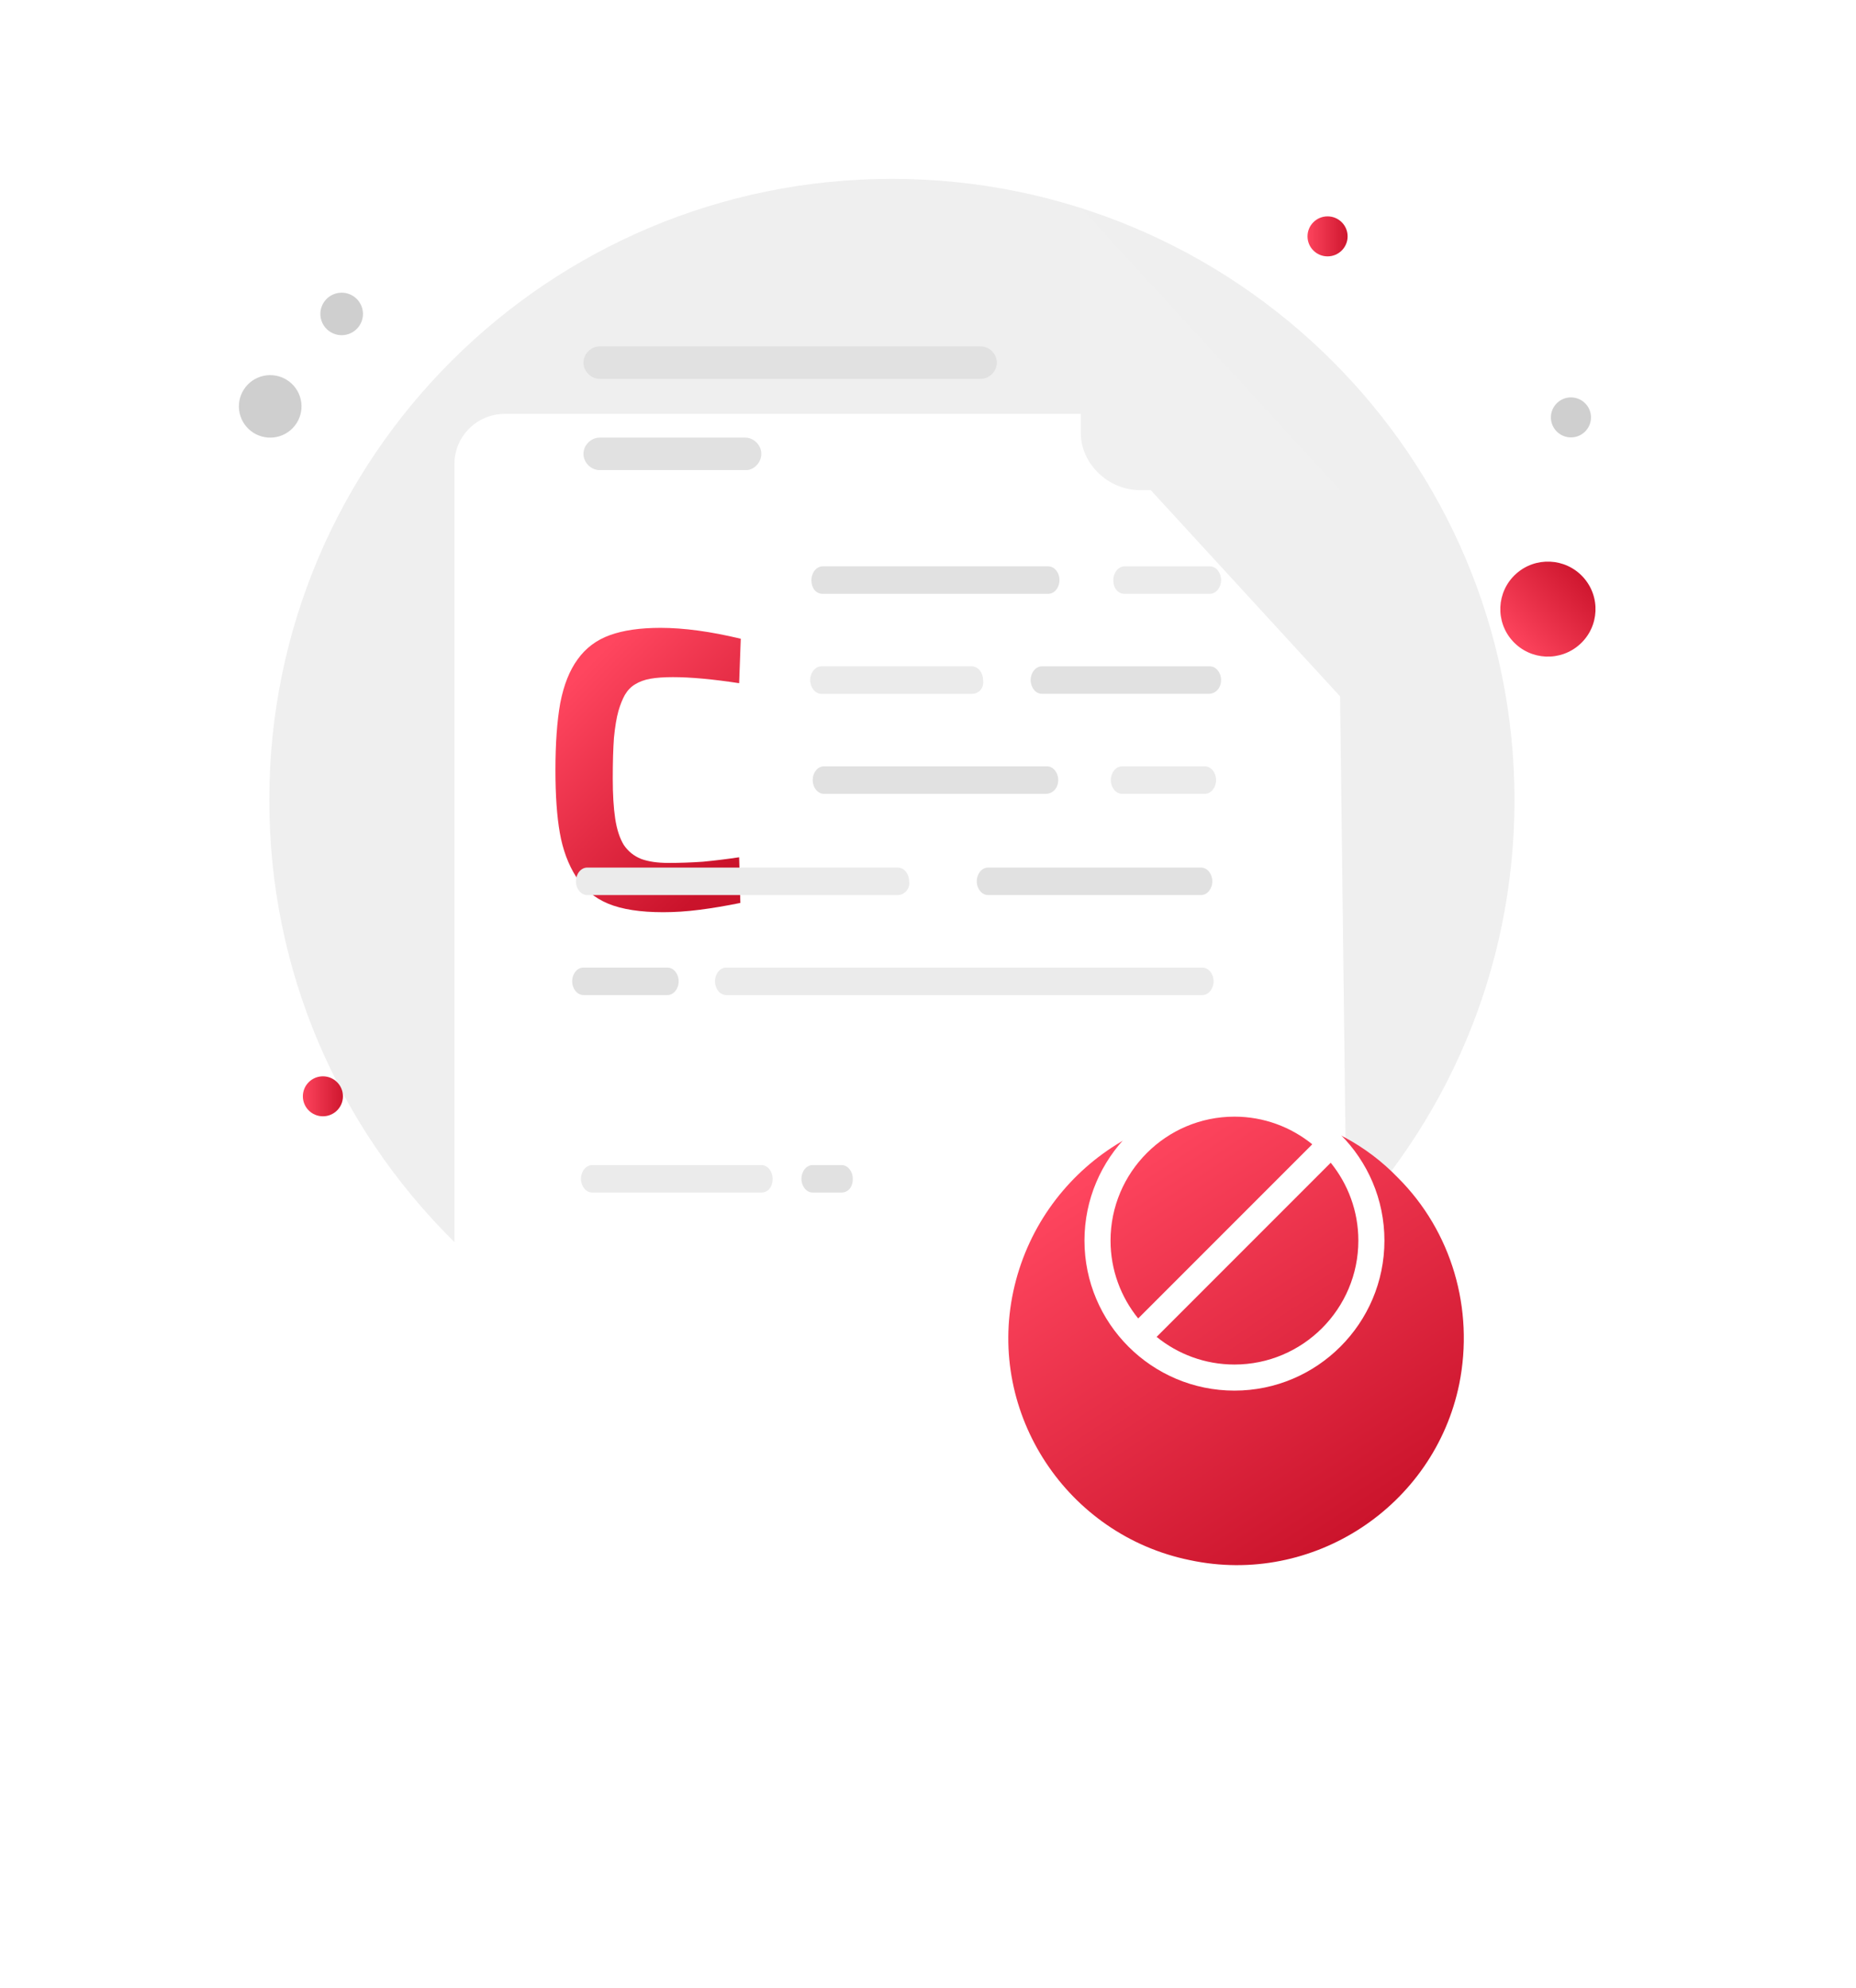 <svg width="99" height="106" viewBox="0 0 99 106" fill="none" xmlns="http://www.w3.org/2000/svg">
<path d="M47.574 75.789C65.914 75.789 80.783 60.959 80.783 42.664C80.783 24.369 65.914 9.538 47.574 9.538C29.233 9.538 14.365 24.369 14.365 42.664C14.365 60.959 29.233 75.789 47.574 75.789Z" fill="#EFEFEF"/>
<path d="M14.929 23.255C15.806 22.97 16.286 22.03 16.001 21.155C15.716 20.28 14.774 19.801 13.896 20.085C13.019 20.37 12.539 21.31 12.824 22.185C13.109 23.06 14.052 23.539 14.929 23.255Z" fill="#CFCFCF"/>
<path d="M18.576 17.818C19.172 17.625 19.499 16.986 19.305 16.39C19.111 15.795 18.47 15.47 17.873 15.663C17.277 15.857 16.95 16.496 17.144 17.091C17.338 17.686 17.979 18.012 18.576 17.818Z" fill="#CFCFCF"/>
<path d="M84.279 34.35C85.315 33.407 85.387 31.805 84.441 30.772C83.495 29.739 81.889 29.667 80.854 30.611C79.819 31.555 79.746 33.157 80.692 34.189C81.638 35.222 83.244 35.294 84.279 34.35Z" fill="url(#paint0_linear_110_1185)"/>
<path d="M84.516 23.045C84.952 22.648 84.983 21.973 84.584 21.538C84.186 21.104 83.51 21.073 83.074 21.47C82.638 21.868 82.608 22.542 83.006 22.977C83.404 23.412 84.081 23.442 84.516 23.045Z" fill="#CFCFCF"/>
<path d="M70.813 13.671C71.403 13.671 71.882 13.193 71.882 12.604C71.882 12.015 71.403 11.538 70.813 11.538C70.222 11.538 69.743 12.015 69.743 12.604C69.743 13.193 70.222 13.671 70.813 13.671Z" fill="url(#paint1_linear_110_1185)"/>
<path d="M17.224 59.526C17.814 59.526 18.293 59.049 18.293 58.46C18.293 57.871 17.814 57.394 17.224 57.394C16.633 57.394 16.155 57.871 16.155 58.46C16.155 59.049 16.633 59.526 17.224 59.526Z" fill="url(#paint2_linear_110_1185)"/>
<g filter="url(#filter0_d_110_1185)">
<path d="M71.481 26.134L72.015 69.591C72.015 71.057 70.813 72.257 69.343 72.257H26.913C25.442 72.257 24.24 71.057 24.24 69.591V13.737C24.24 12.271 25.442 11.071 26.913 11.071H57.649L71.481 26.134Z" fill="white"/>
</g>
<g filter="url(#filter1_d_110_1185)">
<path d="M39.426 40.714L39.491 43.148C38.716 43.306 37.991 43.428 37.316 43.514C36.641 43.6 35.995 43.643 35.377 43.643C34.157 43.643 33.18 43.492 32.448 43.191C31.716 42.889 31.141 42.408 30.725 41.748C30.308 41.087 30.021 40.312 29.863 39.422C29.705 38.531 29.627 37.411 29.627 36.062C29.627 34.64 29.713 33.448 29.885 32.486C30.072 31.524 30.38 30.749 30.811 30.16C31.242 29.557 31.816 29.126 32.534 28.868C33.252 28.609 34.15 28.48 35.227 28.48C36.476 28.48 37.904 28.674 39.513 29.061L39.426 31.431C38.005 31.215 36.828 31.108 35.894 31.108C35.42 31.108 35.018 31.136 34.688 31.194C34.372 31.251 34.099 31.352 33.87 31.495C33.654 31.625 33.475 31.811 33.331 32.055C33.202 32.285 33.087 32.572 32.986 32.917C32.886 33.276 32.807 33.75 32.749 34.338C32.706 34.927 32.685 35.652 32.685 36.514C32.685 37.361 32.728 38.072 32.814 38.646C32.9 39.221 33.051 39.687 33.267 40.046C33.496 40.391 33.805 40.642 34.193 40.8C34.58 40.944 35.069 41.015 35.657 41.015C36.26 41.015 36.871 40.994 37.488 40.951C38.105 40.893 38.752 40.814 39.426 40.714Z" fill="url(#paint3_linear_110_1185)"/>
</g>
<path d="M64.131 53.061H38.739C38.405 53.061 38.138 52.728 38.138 52.328C38.138 51.928 38.405 51.595 38.739 51.595H64.131C64.465 51.595 64.732 51.928 64.732 52.328C64.732 52.728 64.465 53.061 64.131 53.061Z" fill="#EBEBEB"/>
<path d="M35.599 53.061H31.122C30.788 53.061 30.521 52.728 30.521 52.328C30.521 51.928 30.788 51.595 31.122 51.595H35.599C35.933 51.595 36.2 51.928 36.2 52.328C36.2 52.728 35.933 53.061 35.599 53.061Z" fill="#E1E1E1"/>
<path d="M64.064 47.729H52.705C52.37 47.729 52.103 47.396 52.103 46.996C52.103 46.596 52.37 46.263 52.705 46.263H64.064C64.398 46.263 64.665 46.596 64.665 46.996C64.665 47.396 64.398 47.729 64.064 47.729Z" fill="#E1E1E1"/>
<path d="M47.894 47.729H31.323C30.988 47.729 30.721 47.396 30.721 46.996C30.721 46.596 30.988 46.263 31.323 46.263H47.894C48.228 46.263 48.495 46.596 48.495 46.996C48.562 47.396 48.228 47.729 47.894 47.729Z" fill="#EBEBEB"/>
<path d="M59.988 31.666H64.532C64.866 31.666 65.133 31.333 65.133 30.933C65.133 30.533 64.866 30.2 64.532 30.2H59.988C59.654 30.2 59.386 30.533 59.386 30.933C59.386 31.4 59.654 31.666 59.988 31.666Z" fill="#EBEBEB"/>
<path d="M64.264 42.331H59.854C59.52 42.331 59.253 41.997 59.253 41.597C59.253 41.197 59.52 40.864 59.854 40.864H64.264C64.598 40.864 64.866 41.197 64.866 41.597C64.866 41.997 64.598 42.331 64.264 42.331Z" fill="#EBEBEB"/>
<path d="M55.778 42.331H43.951C43.617 42.331 43.35 41.997 43.35 41.597C43.35 41.197 43.617 40.864 43.951 40.864H55.845C56.179 40.864 56.446 41.197 56.446 41.597C56.446 41.997 56.179 42.331 55.778 42.331Z" fill="#E1E1E1"/>
<path d="M44.887 63.592H43.35C43.016 63.592 42.749 63.259 42.749 62.859C42.749 62.459 43.016 62.126 43.35 62.126H44.887C45.221 62.126 45.488 62.459 45.488 62.859C45.488 63.326 45.221 63.592 44.887 63.592Z" fill="#E1E1E1"/>
<path d="M40.61 63.592H31.59C31.256 63.592 30.988 63.259 30.988 62.859C30.988 62.459 31.256 62.126 31.59 62.126H40.61C40.944 62.126 41.212 62.459 41.212 62.859C41.212 63.326 40.944 63.592 40.61 63.592Z" fill="#EBEBEB"/>
<path d="M64.465 36.998H55.578C55.244 36.998 54.976 36.665 54.976 36.265C54.976 35.865 55.244 35.532 55.578 35.532H64.532C64.866 35.532 65.133 35.865 65.133 36.265C65.133 36.665 64.866 36.998 64.465 36.998Z" fill="#E1E1E1"/>
<path d="M43.885 31.666H55.912C56.246 31.666 56.513 31.333 56.513 30.933C56.513 30.533 56.246 30.2 55.912 30.2H43.885C43.55 30.2 43.283 30.533 43.283 30.933C43.283 31.4 43.55 31.666 43.885 31.666Z" fill="#E1E1E1"/>
<path d="M51.836 36.999H43.818C43.484 36.999 43.216 36.665 43.216 36.266C43.216 35.866 43.484 35.532 43.818 35.532H51.836C52.17 35.532 52.437 35.866 52.437 36.266C52.504 36.665 52.237 36.999 51.836 36.999Z" fill="#EBEBEB"/>
<path d="M52.304 20.203H31.991C31.523 20.203 31.122 19.803 31.122 19.336C31.122 18.87 31.523 18.47 31.991 18.47H52.304C52.772 18.47 53.172 18.87 53.172 19.336C53.172 19.803 52.772 20.203 52.304 20.203Z" fill="#E1E1E1"/>
<path d="M39.809 25.068H31.991C31.523 25.068 31.122 24.668 31.122 24.202C31.122 23.735 31.523 23.335 31.991 23.335H39.742C40.209 23.335 40.61 23.735 40.61 24.202C40.61 24.668 40.209 25.068 39.809 25.068Z" fill="#E1E1E1"/>
<path d="M57.649 11.071V23.069C57.649 24.735 59.119 26.134 60.79 26.134H71.481" fill="#F0F0F0"/>
<g filter="url(#filter2_d_110_1185)">
<path d="M77.838 68.798C76.501 75.329 70.02 79.595 63.472 78.195C56.924 76.862 52.647 70.397 54.05 63.865C55.453 57.334 61.868 53.068 68.416 54.468C70.755 54.934 72.893 56.067 74.564 57.8C77.437 60.666 78.64 64.799 77.838 68.798Z" fill="url(#paint4_linear_110_1185)"/>
</g>
<path d="M65.846 58.154C61.435 58.154 57.846 61.743 57.846 66.154C57.846 70.565 61.435 74.154 65.846 74.154C70.257 74.154 73.846 70.565 73.846 66.154C73.846 61.743 70.257 58.154 65.846 58.154ZM65.846 59.545C67.418 59.545 68.862 60.099 69.997 61.019L60.711 70.305C59.791 69.169 59.237 67.726 59.237 66.154C59.237 62.51 62.202 59.545 65.846 59.545ZM65.846 72.763C64.274 72.763 62.831 72.209 61.695 71.289L70.981 62.002C71.901 63.138 72.455 64.582 72.455 66.154C72.455 69.798 69.49 72.763 65.846 72.763Z" fill="white"/>
<defs>
<filter id="filter0_d_110_1185" x="2.24" y="0.071" width="91.775" height="105.185" filterUnits="userSpaceOnUse" color-interpolation-filters="sRGB">
<feFlood flood-opacity="0" result="BackgroundImageFix"/>
<feColorMatrix in="SourceAlpha" type="matrix" values="0 0 0 0 0 0 0 0 0 0 0 0 0 0 0 0 0 0 127 0" result="hardAlpha"/>
<feOffset dy="11"/>
<feGaussianBlur stdDeviation="11"/>
<feColorMatrix type="matrix" values="0 0 0 0 0.398 0 0 0 0 0.477 0 0 0 0 0.575 0 0 0 0.18 0"/>
<feBlend mode="normal" in2="BackgroundImageFix" result="effect1_dropShadow_110_1185"/>
<feBlend mode="normal" in="SourceGraphic" in2="effect1_dropShadow_110_1185" result="shape"/>
</filter>
<filter id="filter1_d_110_1185" x="21.627" y="25.48" width="25.886" height="31.163" filterUnits="userSpaceOnUse" color-interpolation-filters="sRGB">
<feFlood flood-opacity="0" result="BackgroundImageFix"/>
<feColorMatrix in="SourceAlpha" type="matrix" values="0 0 0 0 0 0 0 0 0 0 0 0 0 0 0 0 0 0 127 0" result="hardAlpha"/>
<feOffset dy="5"/>
<feGaussianBlur stdDeviation="4"/>
<feColorMatrix type="matrix" values="0 0 0 0 0.792 0 0 0 0 0.073 0 0 0 0 0.169 0 0 0 0.22 0"/>
<feBlend mode="normal" in2="BackgroundImageFix" result="effect1_dropShadow_110_1185"/>
<feBlend mode="normal" in="SourceGraphic" in2="effect1_dropShadow_110_1185" result="shape"/>
</filter>
<filter id="filter2_d_110_1185" x="45.783" y="51.202" width="40.298" height="40.26" filterUnits="userSpaceOnUse" color-interpolation-filters="sRGB">
<feFlood flood-opacity="0" result="BackgroundImageFix"/>
<feColorMatrix in="SourceAlpha" type="matrix" values="0 0 0 0 0 0 0 0 0 0 0 0 0 0 0 0 0 0 127 0" result="hardAlpha"/>
<feOffset dy="5"/>
<feGaussianBlur stdDeviation="4"/>
<feColorMatrix type="matrix" values="0 0 0 0 0.792 0 0 0 0 0.073 0 0 0 0 0.169 0 0 0 0.22 0"/>
<feBlend mode="normal" in2="BackgroundImageFix" result="effect1_dropShadow_110_1185"/>
<feBlend mode="normal" in="SourceGraphic" in2="effect1_dropShadow_110_1185" result="shape"/>
</filter>
<linearGradient id="paint0_linear_110_1185" x1="80.711" y1="34.22" x2="84.425" y2="30.818" gradientUnits="userSpaceOnUse">
<stop stop-color="#FD445D"/>
<stop offset="1" stop-color="#CF172F"/>
</linearGradient>
<linearGradient id="paint1_linear_110_1185" x1="69.741" y1="12.619" x2="71.864" y2="12.619" gradientUnits="userSpaceOnUse">
<stop stop-color="#FD445D"/>
<stop offset="1" stop-color="#CF172F"/>
</linearGradient>
<linearGradient id="paint2_linear_110_1185" x1="16.152" y1="58.475" x2="18.275" y2="58.475" gradientUnits="userSpaceOnUse">
<stop stop-color="#FD445D"/>
<stop offset="1" stop-color="#CF172F"/>
</linearGradient>
<linearGradient id="paint3_linear_110_1185" x1="31.924" y1="29.897" x2="41.027" y2="38.91" gradientUnits="userSpaceOnUse">
<stop stop-color="#FF465F"/>
<stop offset="1" stop-color="#CA132B"/>
</linearGradient>
<linearGradient id="paint4_linear_110_1185" x1="59.431" y1="56.469" x2="72.803" y2="76.806" gradientUnits="userSpaceOnUse">
<stop stop-color="#FF465F"/>
<stop offset="1" stop-color="#CA132B"/>
</linearGradient>
</defs>
</svg>
